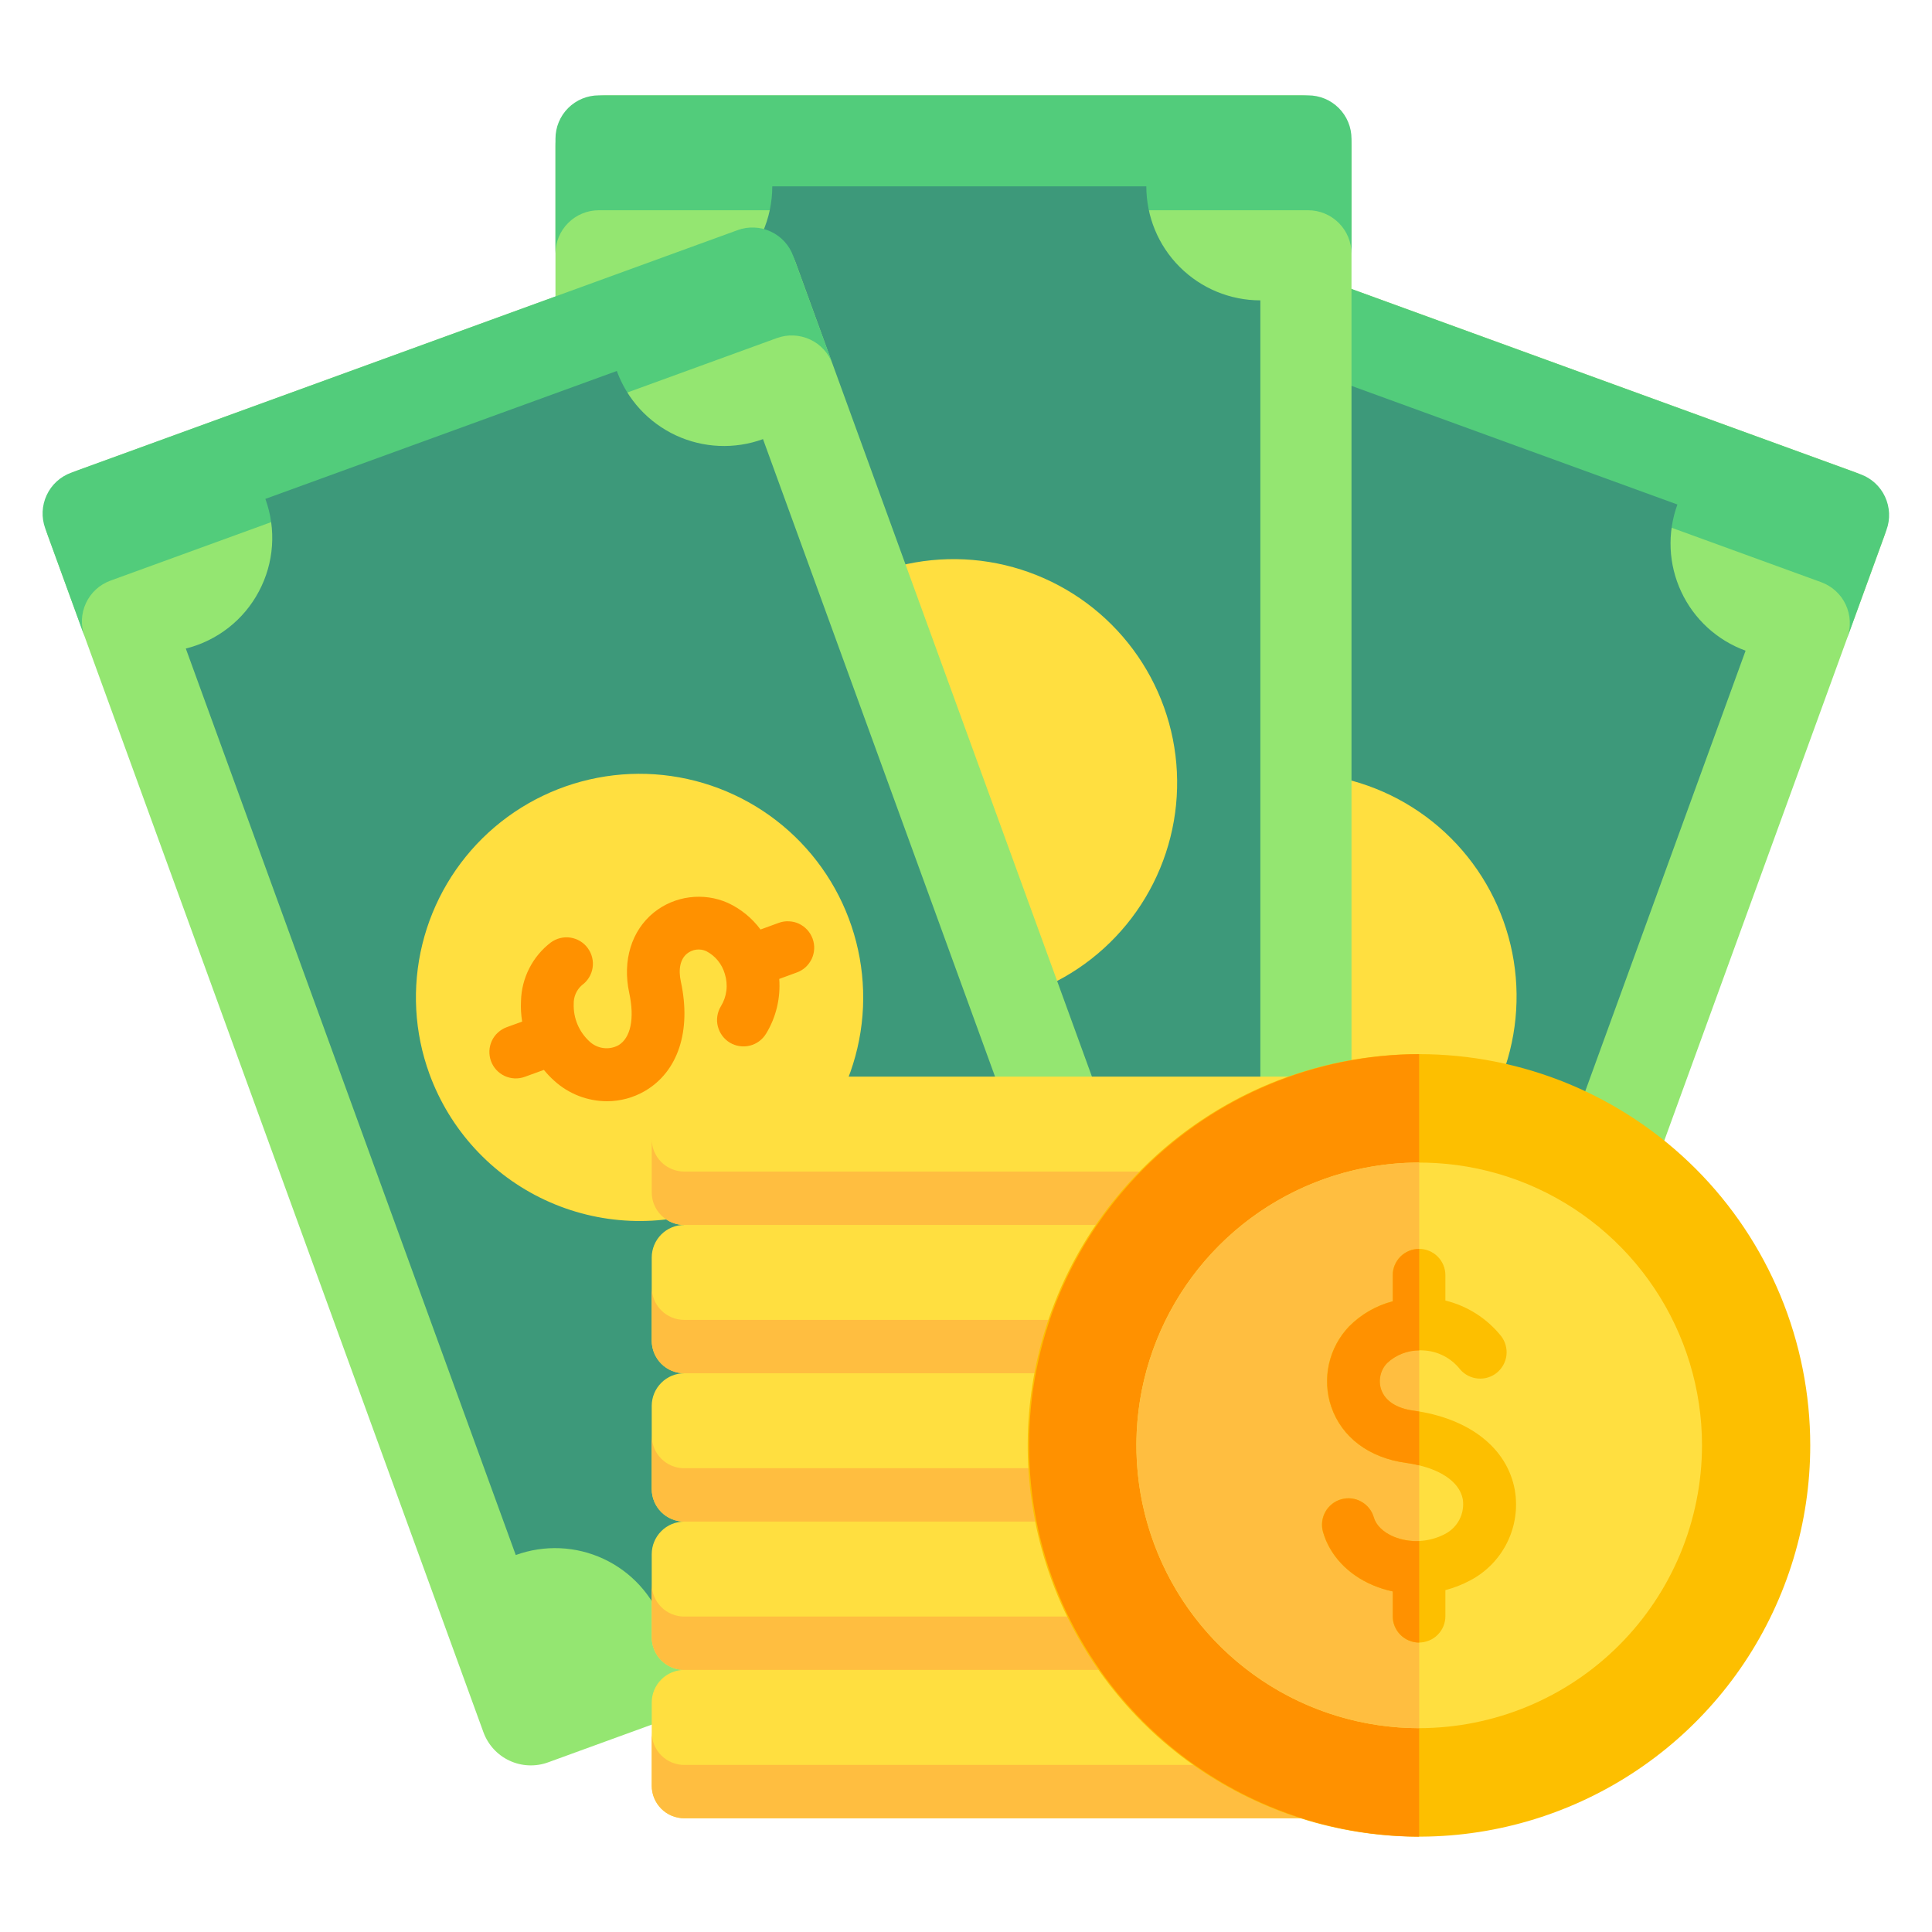 <svg width="45" height="45" viewBox="0 0 45 45" fill="none" xmlns="http://www.w3.org/2000/svg">
<path d="M16.313 34.041L26.463 6.153C26.57 5.861 26.788 5.622 27.07 5.491C27.352 5.359 27.675 5.345 27.968 5.452L43.185 10.99C43.477 11.097 43.715 11.315 43.847 11.597C43.979 11.879 43.993 12.202 43.886 12.495L33.736 40.382C33.684 40.527 33.603 40.66 33.498 40.774C33.394 40.887 33.269 40.979 33.129 41.044C32.989 41.11 32.838 41.147 32.684 41.153C32.53 41.16 32.376 41.136 32.231 41.084L17.015 35.545C16.87 35.493 16.737 35.412 16.623 35.308C16.509 35.203 16.417 35.078 16.352 34.938C16.287 34.798 16.25 34.647 16.243 34.493C16.237 34.339 16.26 34.185 16.313 34.041Z" fill="#94E671"/>
<path d="M25.602 8.516L26.517 6.001C26.562 5.876 26.632 5.762 26.721 5.664C26.811 5.566 26.919 5.487 27.04 5.431C27.16 5.374 27.29 5.343 27.423 5.337C27.555 5.331 27.688 5.352 27.813 5.397L43.336 11.047C43.461 11.092 43.575 11.162 43.673 11.251C43.771 11.341 43.85 11.449 43.906 11.569C43.962 11.69 43.994 11.82 44 11.953C44.006 12.085 43.986 12.218 43.94 12.342L43.025 14.857C43.07 14.732 43.091 14.6 43.085 14.467C43.079 14.335 43.047 14.204 42.991 14.084C42.935 13.964 42.856 13.855 42.758 13.766C42.66 13.676 42.545 13.607 42.421 13.561L26.897 7.911C26.773 7.866 26.64 7.845 26.508 7.851C26.375 7.857 26.245 7.889 26.124 7.945C26.004 8.001 25.896 8.08 25.806 8.178C25.716 8.276 25.647 8.391 25.602 8.516Z" fill="#52CC7B"/>
<path d="M19.539 31.364L27.224 10.25C27.558 10.414 27.924 10.504 28.295 10.517C28.667 10.53 29.038 10.465 29.383 10.325C29.728 10.186 30.04 9.976 30.299 9.708C30.557 9.44 30.757 9.121 30.884 8.771L39.07 11.751C38.829 12.413 38.861 13.144 39.159 13.782C39.456 14.421 39.996 14.915 40.658 15.156L32.972 36.273C32.644 36.153 32.296 36.099 31.947 36.115C31.599 36.13 31.257 36.214 30.941 36.361C30.624 36.509 30.34 36.717 30.105 36.974C29.869 37.231 29.686 37.532 29.567 37.86L21.137 34.792C21.257 34.462 21.311 34.112 21.296 33.761C21.281 33.41 21.197 33.065 21.048 32.747C20.9 32.429 20.69 32.143 20.431 31.905C20.172 31.668 19.869 31.484 19.539 31.364Z" fill="#3D997A"/>
<path d="M24.906 23.209C24.906 22.179 25.212 21.172 25.784 20.315C26.357 19.458 27.17 18.791 28.122 18.396C29.074 18.002 30.121 17.899 31.132 18.1C32.142 18.301 33.07 18.797 33.799 19.526C34.527 20.254 35.023 21.183 35.224 22.193C35.425 23.203 35.322 24.251 34.928 25.203C34.533 26.154 33.866 26.968 33.009 27.54C32.152 28.113 31.145 28.418 30.115 28.418C28.734 28.416 27.41 27.867 26.433 26.891C25.457 25.914 24.908 24.59 24.906 23.209Z" fill="#FFDF40"/>
<path d="M12.938 33.072V3.395C12.938 3.241 12.968 3.088 13.027 2.945C13.086 2.803 13.172 2.674 13.281 2.565C13.39 2.456 13.52 2.369 13.662 2.31C13.805 2.251 13.957 2.221 14.111 2.221H30.305C30.459 2.221 30.612 2.251 30.754 2.31C30.896 2.369 31.026 2.456 31.135 2.565C31.244 2.674 31.331 2.803 31.39 2.945C31.448 3.088 31.479 3.241 31.479 3.395V33.072C31.479 33.226 31.448 33.379 31.39 33.521C31.331 33.663 31.244 33.793 31.135 33.902C31.026 34.011 30.896 34.097 30.754 34.156C30.612 34.215 30.459 34.246 30.305 34.246H14.111C13.957 34.246 13.805 34.215 13.662 34.156C13.52 34.097 13.39 34.011 13.281 33.902C13.172 33.793 13.086 33.663 13.027 33.521C12.968 33.379 12.938 33.226 12.938 33.072Z" fill="#94E671"/>
<path d="M12.938 5.907V3.231C12.938 2.963 13.044 2.706 13.233 2.517C13.423 2.327 13.68 2.221 13.948 2.221H30.468C30.736 2.221 30.993 2.327 31.183 2.517C31.372 2.706 31.479 2.963 31.479 3.231V5.907C31.479 5.639 31.372 5.382 31.183 5.193C30.993 5.003 30.736 4.897 30.468 4.897H13.948C13.816 4.897 13.684 4.923 13.562 4.974C13.439 5.024 13.328 5.099 13.234 5.193C13.14 5.287 13.065 5.398 13.014 5.521C12.964 5.643 12.938 5.775 12.938 5.907Z" fill="#52CC7B"/>
<path d="M15.055 29.451V6.982C15.425 7.021 15.799 6.981 16.153 6.866C16.507 6.751 16.833 6.563 17.109 6.314C17.386 6.065 17.607 5.76 17.759 5.42C17.91 5.08 17.988 4.712 17.988 4.34H26.7C26.7 5.044 26.979 5.72 27.478 6.218C27.976 6.716 28.651 6.996 29.356 6.996V29.469C28.651 29.469 27.976 29.748 27.478 30.247C26.979 30.745 26.7 31.421 26.7 32.125H17.729C17.729 31.416 17.447 30.736 16.945 30.234C16.444 29.733 15.764 29.451 15.055 29.451Z" fill="#3D997A"/>
<path d="M17 18.233C17 17.202 17.305 16.195 17.878 15.338C18.45 14.482 19.264 13.814 20.216 13.42C21.168 13.026 22.215 12.922 23.225 13.123C24.236 13.325 25.164 13.821 25.892 14.549C26.621 15.278 27.117 16.206 27.318 17.216C27.519 18.227 27.416 19.274 27.021 20.226C26.627 21.178 25.96 21.991 25.103 22.564C24.246 23.136 23.239 23.442 22.209 23.442C20.828 23.44 19.504 22.891 18.527 21.914C17.551 20.938 17.002 19.613 17 18.233Z" fill="#FFDF40"/>
<path d="M11.26 40.347L1.11 12.46C1.057 12.315 1.033 12.161 1.04 12.007C1.047 11.853 1.084 11.702 1.149 11.562C1.214 11.422 1.306 11.297 1.42 11.193C1.534 11.088 1.667 11.008 1.812 10.955L17.028 5.417C17.173 5.364 17.327 5.34 17.481 5.347C17.635 5.354 17.786 5.391 17.926 5.456C18.066 5.521 18.191 5.613 18.296 5.727C18.4 5.84 18.48 5.973 18.533 6.118L28.683 34.005C28.736 34.15 28.76 34.304 28.753 34.458C28.746 34.612 28.709 34.763 28.644 34.903C28.579 35.043 28.487 35.168 28.373 35.273C28.259 35.377 28.126 35.458 27.982 35.51L12.765 41.049C12.472 41.155 12.149 41.141 11.867 41.009C11.585 40.878 11.367 40.639 11.26 40.347Z" fill="#94E671"/>
<path d="M1.968 14.82L1.053 12.306C1.008 12.181 0.987 12.048 0.993 11.916C0.999 11.783 1.031 11.653 1.087 11.533C1.143 11.412 1.222 11.304 1.32 11.214C1.418 11.125 1.533 11.055 1.657 11.01L17.181 5.36C17.305 5.314 17.438 5.294 17.57 5.3C17.703 5.306 17.833 5.337 17.954 5.394C18.074 5.45 18.182 5.529 18.272 5.627C18.361 5.725 18.431 5.839 18.476 5.964L19.392 8.479C19.346 8.354 19.277 8.239 19.187 8.141C19.098 8.043 18.989 7.964 18.869 7.908C18.749 7.852 18.619 7.82 18.486 7.814C18.353 7.808 18.221 7.829 18.096 7.874L2.573 13.524C2.448 13.57 2.333 13.639 2.235 13.729C2.137 13.819 2.058 13.927 2.002 14.047C1.946 14.168 1.914 14.298 1.908 14.43C1.903 14.563 1.923 14.696 1.968 14.82Z" fill="#52CC7B"/>
<path d="M12.013 36.22L4.328 15.106C4.689 15.016 5.027 14.851 5.321 14.622C5.614 14.393 5.856 14.104 6.03 13.775C6.205 13.447 6.309 13.085 6.335 12.714C6.361 12.342 6.308 11.97 6.181 11.62L14.367 8.641C14.608 9.303 15.102 9.842 15.741 10.14C16.379 10.437 17.11 10.469 17.772 10.228L25.458 31.345C25.13 31.464 24.829 31.647 24.572 31.883C24.314 32.118 24.106 32.403 23.959 32.719C23.811 33.035 23.727 33.377 23.712 33.725C23.697 34.074 23.751 34.422 23.87 34.75L15.44 37.818C15.32 37.488 15.136 37.185 14.899 36.926C14.662 36.667 14.376 36.458 14.058 36.309C13.739 36.161 13.395 36.076 13.044 36.061C12.693 36.046 12.343 36.1 12.013 36.22Z" fill="#3D997A"/>
<path d="M10.002 25.014C9.649 24.046 9.592 22.995 9.837 21.994C10.082 20.994 10.618 20.088 11.377 19.392C12.137 18.696 13.086 18.241 14.104 18.084C15.122 17.927 16.164 18.076 17.098 18.512C18.032 18.947 18.815 19.649 19.35 20.53C19.884 21.411 20.145 22.43 20.101 23.46C20.056 24.489 19.706 25.482 19.097 26.313C18.488 27.143 17.646 27.775 16.678 28.127C15.38 28.598 13.948 28.535 12.696 27.951C11.444 27.368 10.476 26.311 10.002 25.014Z" fill="#FFDF40"/>
<path d="M33.58 36.2V38.137C33.58 38.339 33.5 38.532 33.358 38.674C33.216 38.816 33.023 38.896 32.821 38.896C32.921 38.896 33.02 38.916 33.112 38.954C33.204 38.992 33.288 39.048 33.358 39.119C33.428 39.189 33.484 39.273 33.523 39.365C33.561 39.457 33.58 39.556 33.58 39.655V41.592C33.58 41.692 33.561 41.791 33.523 41.883C33.484 41.975 33.428 42.059 33.358 42.129C33.288 42.2 33.204 42.255 33.112 42.294C33.02 42.332 32.921 42.351 32.821 42.351H15.939C15.737 42.351 15.544 42.272 15.402 42.129C15.26 41.987 15.18 41.794 15.18 41.592V39.655C15.18 39.454 15.26 39.261 15.402 39.119C15.544 38.976 15.737 38.896 15.939 38.896C15.737 38.896 15.544 38.816 15.402 38.674C15.26 38.532 15.18 38.339 15.18 38.137V36.2C15.18 35.999 15.26 35.806 15.402 35.664C15.544 35.521 15.737 35.441 15.939 35.441H32.821C33.023 35.441 33.216 35.521 33.358 35.664C33.5 35.806 33.58 35.999 33.58 36.2ZM32.821 31.986H15.939C15.737 31.986 15.544 32.066 15.402 32.209C15.26 32.351 15.18 32.544 15.18 32.745V34.682C15.18 34.884 15.26 35.077 15.402 35.219C15.544 35.361 15.737 35.441 15.939 35.441H32.821C33.023 35.441 33.216 35.361 33.358 35.219C33.5 35.077 33.58 34.884 33.58 34.682V32.745C33.58 32.544 33.5 32.351 33.358 32.209C33.216 32.066 33.023 31.986 32.821 31.986ZM33.58 27.772V25.835C33.58 25.634 33.5 25.441 33.358 25.299C33.216 25.156 33.023 25.076 32.821 25.076H15.939C15.737 25.076 15.544 25.156 15.402 25.299C15.26 25.441 15.18 25.634 15.18 25.835V27.772C15.18 27.974 15.26 28.167 15.402 28.309C15.544 28.451 15.737 28.531 15.939 28.531C15.737 28.531 15.544 28.611 15.402 28.753C15.26 28.896 15.18 29.089 15.18 29.29V31.227C15.18 31.429 15.26 31.622 15.402 31.764C15.544 31.907 15.737 31.986 15.939 31.986H32.821C33.023 31.986 33.216 31.907 33.358 31.764C33.5 31.622 33.58 31.429 33.58 31.227V29.29C33.58 29.089 33.5 28.896 33.358 28.754C33.216 28.611 33.023 28.532 32.821 28.532C32.921 28.532 33.02 28.512 33.112 28.474C33.204 28.436 33.288 28.38 33.358 28.309C33.429 28.239 33.484 28.155 33.523 28.063C33.561 27.971 33.58 27.872 33.58 27.772Z" fill="#FFDF40"/>
<path d="M33.58 40.35V41.592C33.58 41.692 33.561 41.79 33.523 41.883C33.484 41.974 33.428 42.058 33.358 42.129C33.288 42.199 33.204 42.255 33.112 42.293C33.02 42.331 32.921 42.351 32.821 42.351H15.939C15.839 42.351 15.74 42.331 15.648 42.293C15.556 42.255 15.473 42.199 15.402 42.129C15.332 42.058 15.276 41.974 15.238 41.883C15.199 41.79 15.18 41.692 15.18 41.592V40.35C15.18 40.551 15.26 40.744 15.402 40.886C15.544 41.029 15.737 41.109 15.939 41.109H32.821C32.921 41.109 33.02 41.089 33.112 41.051C33.204 41.013 33.288 40.957 33.358 40.886C33.428 40.816 33.484 40.732 33.523 40.64C33.561 40.548 33.58 40.45 33.58 40.35ZM33.58 36.895V38.137C33.58 38.338 33.5 38.531 33.358 38.674C33.216 38.816 33.023 38.896 32.821 38.896H15.939C15.737 38.896 15.544 38.816 15.402 38.674C15.26 38.531 15.18 38.338 15.18 38.137V36.895C15.18 37.096 15.26 37.289 15.402 37.431C15.544 37.574 15.737 37.653 15.939 37.653H32.821C33.023 37.653 33.216 37.574 33.358 37.431C33.5 37.289 33.58 37.096 33.58 36.895V36.895ZM33.58 33.44V34.682C33.58 34.883 33.5 35.076 33.358 35.219C33.216 35.361 33.023 35.441 32.821 35.441H15.939C15.737 35.441 15.544 35.361 15.402 35.219C15.26 35.076 15.18 34.883 15.18 34.682V33.439C15.18 33.641 15.26 33.834 15.402 33.976C15.544 34.118 15.737 34.198 15.939 34.198H32.821C33.023 34.198 33.216 34.118 33.358 33.976C33.5 33.834 33.58 33.641 33.58 33.439V33.44ZM33.58 29.985V31.227C33.58 31.428 33.5 31.621 33.358 31.764C33.216 31.906 33.023 31.986 32.821 31.986H15.939C15.737 31.986 15.544 31.906 15.402 31.764C15.26 31.621 15.18 31.428 15.18 31.227V29.984C15.18 30.186 15.26 30.379 15.402 30.521C15.544 30.663 15.737 30.743 15.939 30.743H32.821C33.023 30.743 33.216 30.663 33.358 30.521C33.5 30.379 33.58 30.186 33.58 29.984V29.985ZM33.58 26.53V27.772C33.58 27.973 33.5 28.166 33.358 28.308C33.216 28.451 33.023 28.531 32.821 28.531H15.939C15.737 28.531 15.544 28.451 15.402 28.308C15.26 28.166 15.18 27.973 15.18 27.772V26.529C15.18 26.731 15.26 26.924 15.402 27.066C15.544 27.208 15.737 27.288 15.939 27.288H32.821C33.023 27.288 33.216 27.208 33.358 27.066C33.5 26.924 33.58 26.731 33.58 26.529V26.53Z" fill="#FFBE40"/>
<path d="M42.164 33.666C42.164 35.468 41.629 37.23 40.628 38.729C39.627 40.227 38.203 41.395 36.538 42.085C34.873 42.775 33.041 42.956 31.273 42.604C29.505 42.252 27.881 41.384 26.607 40.11C25.332 38.835 24.464 37.212 24.113 35.444C23.761 33.676 23.941 31.844 24.631 30.178C25.321 28.513 26.489 27.09 27.988 26.089C29.486 25.087 31.248 24.553 33.05 24.553C34.247 24.553 35.432 24.788 36.538 25.246C37.644 25.704 38.648 26.376 39.495 27.222C40.341 28.068 41.012 29.073 41.47 30.178C41.928 31.284 42.164 32.469 42.164 33.666Z" fill="#FDBF00"/>
<path d="M33.054 42.779C30.642 42.771 28.331 41.808 26.628 40.1C24.925 38.392 23.969 36.078 23.969 33.666C23.969 31.254 24.925 28.94 26.628 27.232C28.331 25.524 30.642 24.56 33.054 24.553V42.779Z" fill="#FF9100"/>
<path d="M33.056 40.252C31.753 40.252 30.48 39.866 29.396 39.142C28.313 38.418 27.469 37.39 26.97 36.186C26.472 34.982 26.341 33.658 26.595 32.38C26.849 31.102 27.477 29.929 28.398 29.007C29.319 28.086 30.493 27.459 31.771 27.205C33.048 26.951 34.373 27.081 35.577 27.579C36.78 28.078 37.809 28.922 38.533 30.006C39.257 31.089 39.643 32.362 39.643 33.665C39.641 35.412 38.946 37.086 37.711 38.321C36.477 39.556 34.802 40.25 33.056 40.252Z" fill="#FFDF40"/>
<path d="M33.056 40.252C31.309 40.252 29.633 39.558 28.398 38.323C27.163 37.088 26.469 35.412 26.469 33.665C26.469 31.918 27.163 30.243 28.398 29.007C29.633 27.772 31.309 27.078 33.056 27.078V40.252Z" fill="#FFBE40"/>
<path d="M35.283 34.706C35.354 35.123 35.292 35.551 35.104 35.93C34.916 36.309 34.613 36.618 34.239 36.813C34.057 36.91 33.865 36.985 33.666 37.037V37.643C33.666 37.806 33.602 37.962 33.486 38.078C33.371 38.193 33.214 38.258 33.051 38.258C32.888 38.258 32.731 38.193 32.616 38.078C32.501 37.962 32.436 37.806 32.436 37.643V37.067C32.278 37.033 32.123 36.985 31.974 36.922C31.391 36.676 30.968 36.224 30.813 35.681C30.768 35.524 30.787 35.356 30.866 35.214C30.946 35.071 31.078 34.965 31.235 34.921C31.392 34.876 31.56 34.895 31.703 34.974C31.846 35.053 31.951 35.186 31.996 35.343C32.048 35.526 32.215 35.688 32.453 35.789C32.646 35.867 32.854 35.903 33.062 35.892C33.269 35.882 33.472 35.827 33.656 35.73C33.801 35.655 33.919 35.538 33.993 35.394C34.068 35.249 34.095 35.085 34.072 34.924C33.994 34.494 33.499 34.176 32.746 34.073C31.885 33.955 31.25 33.478 31.004 32.765C30.895 32.444 30.877 32.099 30.951 31.769C31.025 31.438 31.189 31.134 31.424 30.89C31.703 30.609 32.053 30.408 32.436 30.308V29.703C32.436 29.54 32.501 29.384 32.616 29.268C32.731 29.153 32.888 29.088 33.051 29.088C33.214 29.088 33.371 29.153 33.486 29.268C33.602 29.384 33.666 29.54 33.666 29.703V30.292C34.178 30.418 34.635 30.709 34.964 31.12C35.062 31.248 35.106 31.408 35.088 31.567C35.069 31.727 34.989 31.872 34.864 31.974C34.74 32.075 34.581 32.123 34.421 32.108C34.261 32.094 34.113 32.017 34.009 31.896C33.905 31.763 33.773 31.654 33.622 31.578C33.471 31.501 33.306 31.459 33.137 31.453C32.986 31.443 32.834 31.464 32.692 31.514C32.549 31.565 32.418 31.644 32.307 31.747C32.229 31.827 32.175 31.927 32.151 32.036C32.126 32.145 32.132 32.258 32.167 32.364C32.258 32.626 32.523 32.8 32.913 32.854C34.22 33.032 35.106 33.725 35.283 34.706Z" fill="#FDBF00"/>
<path d="M16.882 22.682C16.922 22.808 16.935 22.941 16.919 23.072C16.903 23.203 16.859 23.329 16.789 23.442C16.747 23.511 16.72 23.588 16.708 23.668C16.696 23.748 16.7 23.829 16.72 23.907C16.74 23.986 16.775 24.059 16.823 24.124C16.871 24.189 16.931 24.244 17.001 24.286C17.07 24.327 17.147 24.355 17.227 24.366C17.307 24.378 17.388 24.374 17.466 24.355C17.545 24.335 17.619 24.3 17.683 24.252C17.748 24.204 17.803 24.143 17.845 24.074C18.077 23.692 18.183 23.247 18.15 22.801L18.559 22.651C18.635 22.624 18.705 22.581 18.765 22.527C18.824 22.472 18.872 22.406 18.907 22.333C18.941 22.26 18.96 22.181 18.964 22.1C18.967 22.019 18.955 21.939 18.927 21.863C18.899 21.787 18.857 21.717 18.802 21.657C18.748 21.598 18.682 21.55 18.609 21.515C18.536 21.481 18.456 21.462 18.376 21.459C18.295 21.455 18.214 21.467 18.139 21.495L17.714 21.65C17.516 21.383 17.255 21.17 16.953 21.03C16.673 20.906 16.364 20.861 16.06 20.901C15.755 20.94 15.468 21.062 15.229 21.254C14.708 21.676 14.494 22.376 14.656 23.127C14.785 23.723 14.69 24.18 14.401 24.348C14.294 24.405 14.173 24.427 14.053 24.411C13.934 24.395 13.822 24.343 13.734 24.261C13.612 24.15 13.515 24.013 13.451 23.861C13.387 23.709 13.357 23.545 13.363 23.38C13.361 23.299 13.377 23.218 13.41 23.143C13.442 23.069 13.491 23.002 13.552 22.948C13.618 22.901 13.674 22.841 13.717 22.772C13.76 22.703 13.789 22.626 13.802 22.546C13.815 22.466 13.812 22.384 13.793 22.305C13.774 22.226 13.74 22.152 13.692 22.086C13.645 22.02 13.585 21.965 13.515 21.922C13.446 21.88 13.369 21.852 13.289 21.839C13.209 21.827 13.127 21.83 13.048 21.85C12.969 21.869 12.895 21.904 12.829 21.952C12.619 22.113 12.447 22.319 12.327 22.556C12.207 22.792 12.141 23.052 12.135 23.317C12.127 23.477 12.136 23.637 12.162 23.795L11.803 23.925C11.727 23.953 11.658 23.995 11.598 24.05C11.538 24.104 11.49 24.17 11.456 24.243C11.422 24.317 11.402 24.396 11.399 24.476C11.396 24.557 11.408 24.638 11.436 24.714C11.463 24.79 11.505 24.859 11.56 24.919C11.615 24.979 11.681 25.027 11.754 25.061C11.827 25.095 11.906 25.114 11.987 25.118C12.068 25.121 12.148 25.109 12.224 25.081L12.668 24.92C12.743 25.012 12.826 25.099 12.915 25.178C13.25 25.481 13.685 25.648 14.136 25.65C14.447 25.65 14.752 25.568 15.02 25.412C15.793 24.962 16.106 24.011 15.859 22.867C15.795 22.571 15.846 22.338 16.004 22.21C16.066 22.161 16.14 22.129 16.219 22.119C16.298 22.109 16.378 22.121 16.45 22.154C16.554 22.208 16.646 22.282 16.72 22.373C16.794 22.464 16.849 22.569 16.882 22.682ZM31.009 32.767C30.9 32.446 30.882 32.101 30.956 31.77C31.03 31.439 31.193 31.135 31.428 30.891C31.708 30.61 32.057 30.41 32.44 30.31V29.704C32.44 29.541 32.505 29.385 32.62 29.269C32.736 29.154 32.892 29.089 33.056 29.089V31.454C32.779 31.455 32.513 31.559 32.311 31.748C32.233 31.828 32.179 31.928 32.155 32.037C32.13 32.146 32.136 32.26 32.172 32.366C32.262 32.628 32.527 32.802 32.917 32.855C32.964 32.861 33.01 32.87 33.056 32.878V34.132C32.955 34.107 32.853 34.088 32.75 34.074C31.889 33.956 31.254 33.48 31.009 32.767ZM33.056 35.894C32.851 35.904 32.647 35.868 32.458 35.79C32.219 35.689 32.053 35.526 32 35.344C31.956 35.188 31.85 35.055 31.707 34.976C31.565 34.896 31.397 34.877 31.24 34.922C31.083 34.967 30.95 35.072 30.871 35.215C30.792 35.357 30.772 35.526 30.817 35.683C30.972 36.225 31.396 36.677 31.979 36.923C32.128 36.986 32.282 37.035 32.44 37.068V37.644C32.44 37.807 32.505 37.964 32.62 38.079C32.736 38.194 32.892 38.259 33.056 38.259V35.894Z" fill="#FF9100"/>
</svg>
